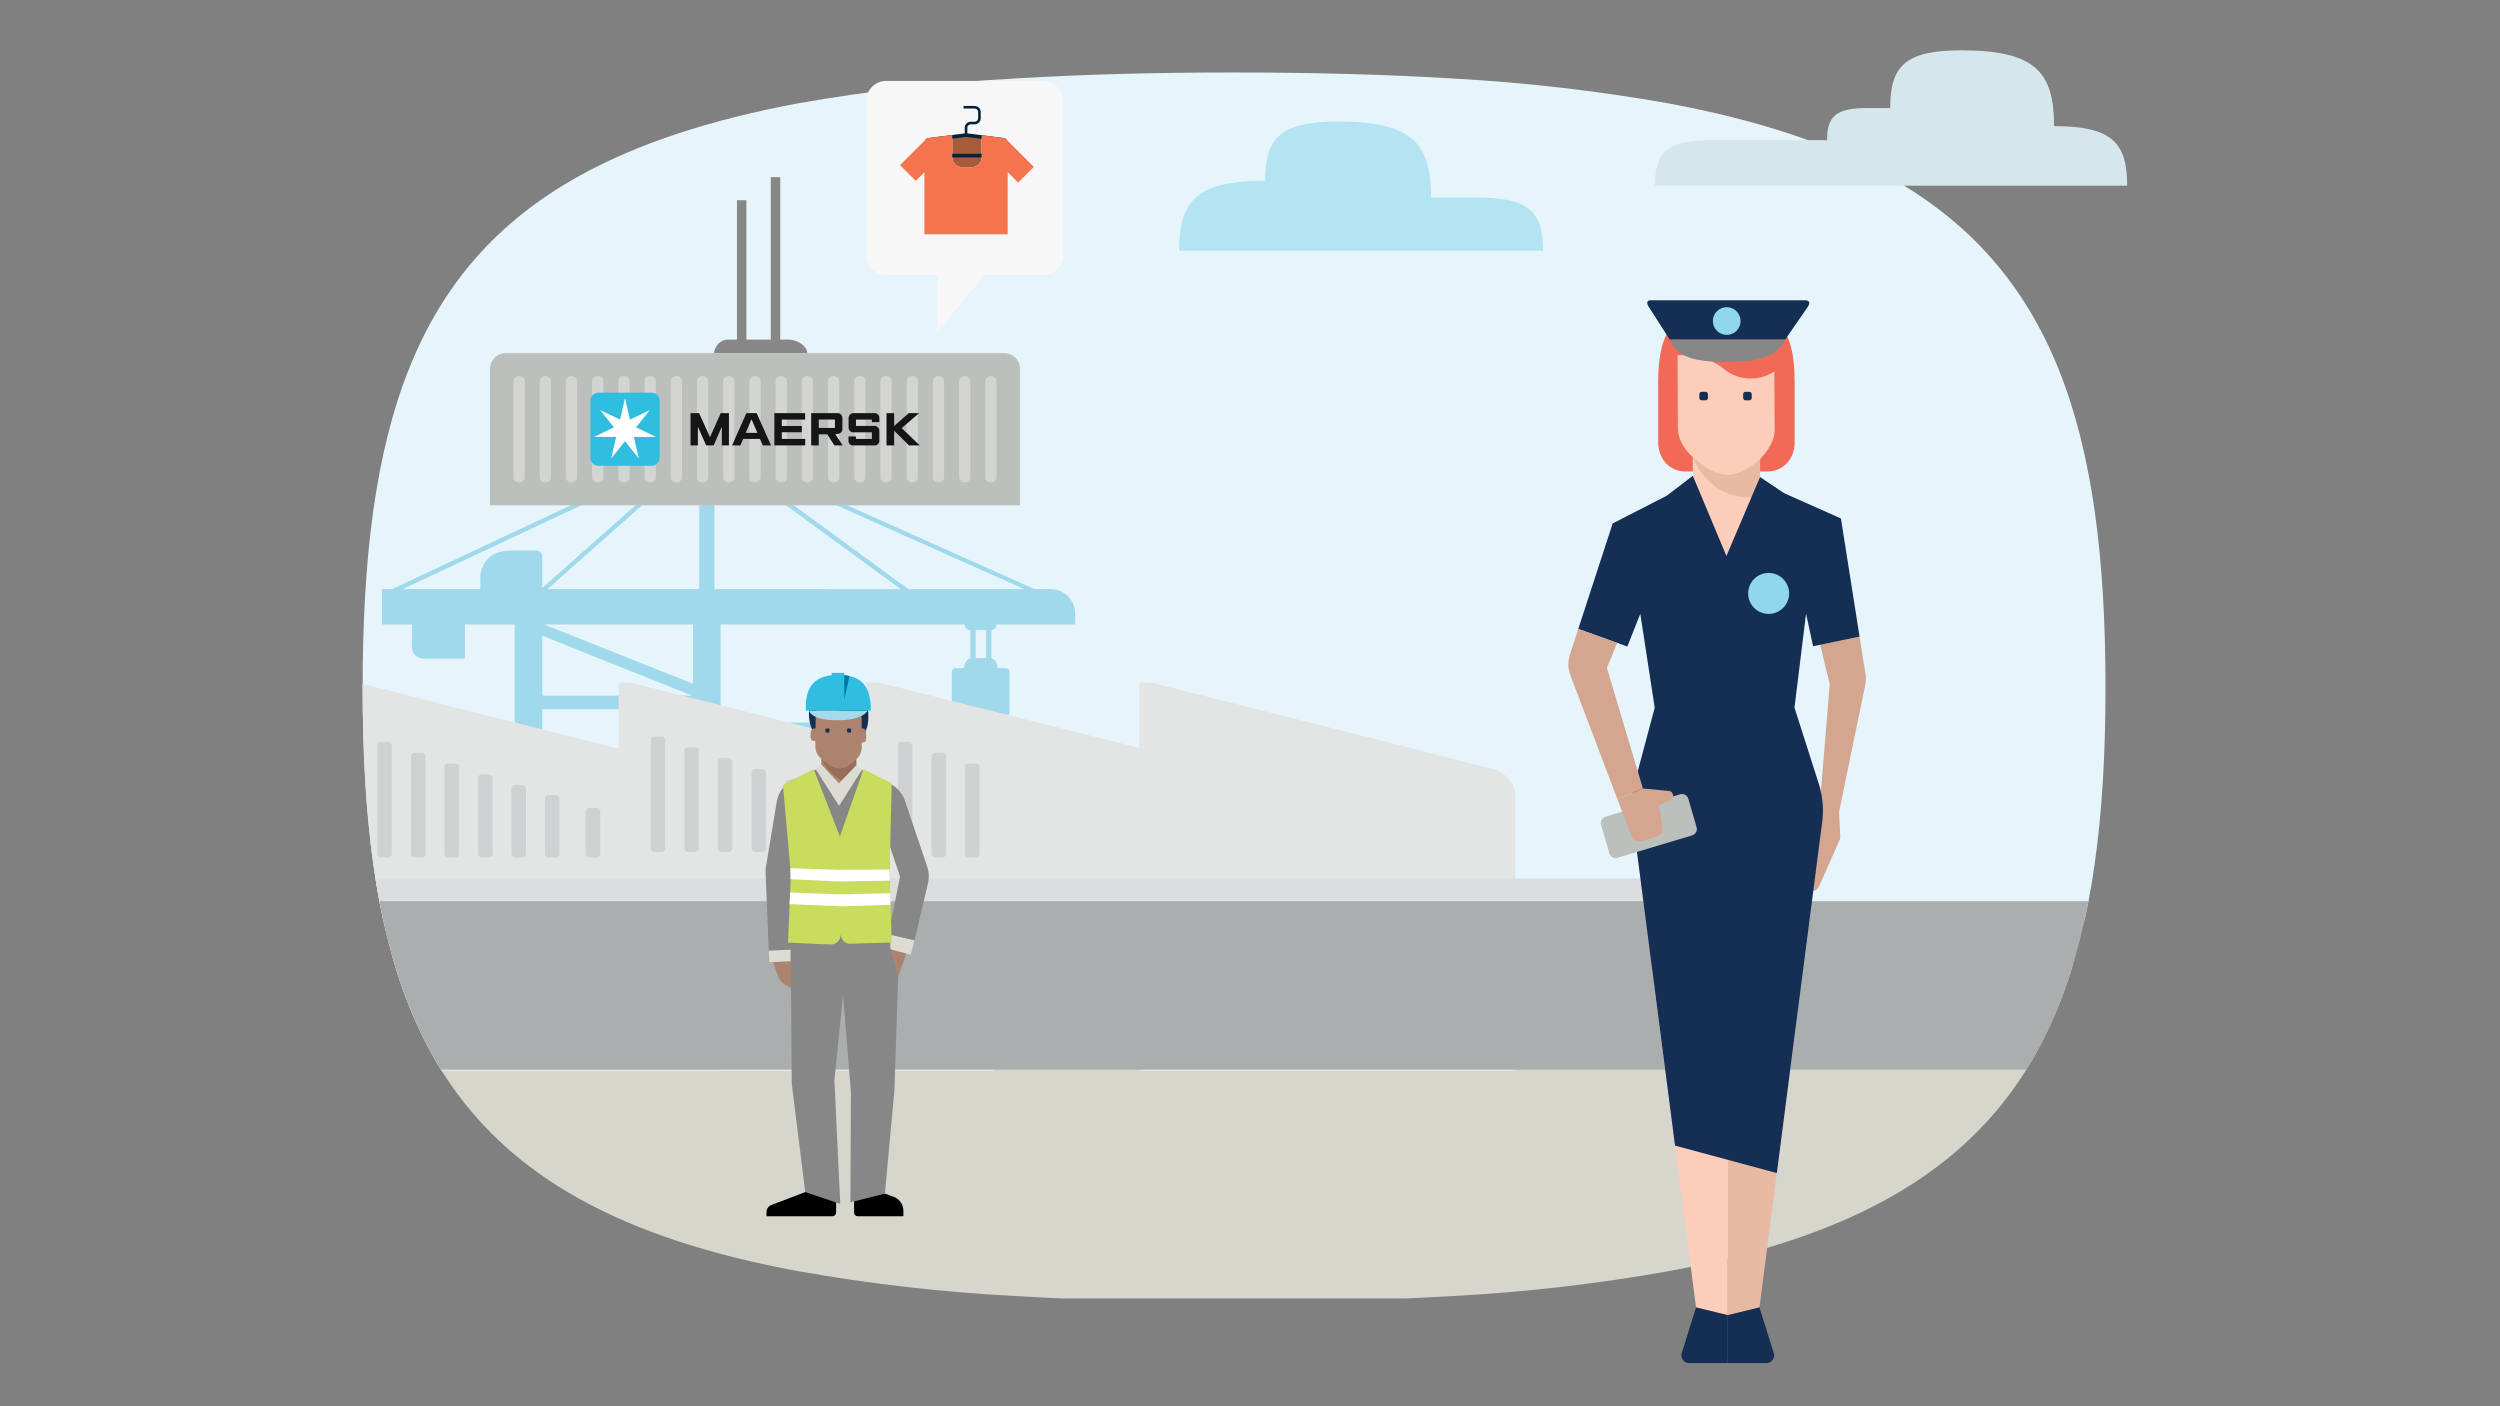 <svg id="Layer_1" data-name="Layer 1" xmlns="http://www.w3.org/2000/svg" xmlns:xlink="http://www.w3.org/1999/xlink" viewBox="0 0 720 405"><rect x="0" y="0" width="720" height="405" fill="#808080" stroke="none"/><defs><style>.cls-1,.cls-38{fill:none;}.cls-2{clip-path:url(#clip-path);}.cls-3{fill:#e6f5fc;}.cls-4{fill:#d7d6cd;}.cls-5{fill:#a1d9ec;}.cls-6{clip-path:url(#clip-path-2);}.cls-7{fill:#e2e5e3;}.cls-8{clip-path:url(#clip-path-3);}.cls-9{clip-path:url(#clip-path-4);}.cls-10{clip-path:url(#clip-path-5);}.cls-11{fill:#d0d1d2;}.cls-12{fill:#dcddde;}.cls-13{fill:#abaeaf;}.cls-14{fill:#878787;}.cls-15{fill:#bcc0bc;}.cls-16{fill:#d4d5d3;}.cls-17{fill:#151515;}.cls-18{fill:#2fbee0;}.cls-19{fill:#fff;}.cls-20{fill:#d6e6ed;}.cls-21{fill:#b4e3f1;}.cls-22{fill:#bde5f2;}.cls-23{fill:#e8baa4;}.cls-24{fill:#fcceb9;}.cls-25{fill:#142e54;}.cls-26{fill:#d4a690;}.cls-27{fill:#f26a57;}.cls-28{fill:#91d7ec;}.cls-29{fill:#ac836f;}.cls-30{fill:#966e5a;}.cls-31{fill:#010101;}.cls-32{fill:#dddcd4;}.cls-33{fill:#a5daed;}.cls-34{fill:#0174a8;}.cls-35{fill:#c9dc5d;}.cls-36{fill:#f7f7f7;}.cls-37{fill:#a75b3b;}.cls-38{stroke:#01243c;stroke-miterlimit:10;stroke-width:0.75px;}.cls-39{fill:#01243c;}.cls-40{fill:#f3744d;}</style><clipPath id="clip-path"><path class="cls-1" d="M292.629,22.586a519.676,519.676,0,0,0-62.751,7.17c-25.443,4.759-46.064,11.548-62.751,20.748-47.841,26.395-62.688,72.713-62.688,147.455s14.847,120.997,62.688,147.455c16.624,9.2,37.308,15.989,62.751,20.684a507.171,507.171,0,0,0,62.751,7.17c19.035,1.142,39.909,1.713,62.751,1.713s43.653-.571,62.751-1.713a506.326,506.326,0,0,0,62.751-7.233c25.38-4.759,46.064-11.548,62.751-20.811,47.714-26.458,62.751-72.776,62.751-147.265S591.283,77.089,543.506,50.63c-16.687-9.263-37.308-16.053-62.751-20.811a518.782,518.782,0,0,0-62.751-7.233C398.969,21.444,378.095,20.873,355.253,20.873S311.664,21.444,292.629,22.586Z"/></clipPath><clipPath id="clip-path-2"><rect class="cls-1" x="249.482" y="178.81" width="146.496" height="135.249"/></clipPath><clipPath id="clip-path-3"><rect class="cls-1" x="328.116" y="178.747" width="146.496" height="136.046"/></clipPath><clipPath id="clip-path-4"><rect class="cls-1" x="99.538" y="178.796" width="146.496" height="136.046"/></clipPath><clipPath id="clip-path-5"><rect class="cls-1" x="178.17" y="178.747" width="146.496" height="136.046"/></clipPath></defs><g class="cls-2"><rect class="cls-3" x="65.245" y="11.426" width="594.36" height="253.659"/><rect class="cls-4" x="88.47" y="274.301" width="508.398" height="99.662"/><path class="cls-5" d="M223.74,211.868v35.378a3.764,3.764,0,0,0-2.663,3.589v.186H214.86c-.326-4.128-3.44-6.11-7.309-6.381V179.85h70.29a1.571,1.571,0,0,0,1.62,1.618v8.115c-1.245.31-1.774,1.681-1.831,2.849H275.073a.979.979,0,0,0-.973.982v12.416h16.637V193.504a1.083,1.083,0,0,0-1.168-1.073h-2.231c-.059-1.704-.88-2.602-1.831-2.842v-8.121a1.478,1.478,0,0,0,1.437-1.618h22.71v-3.125a7.064,7.064,0,0,0-7.069-7.065h-4.637L205.779,128.469v-1.944c0-1.528-4.401-1.435-4.401,0v1.62l-88.445,41.515h-2.937v10.19h8.644v6.137a3.413,3.413,0,0,0,3.788,3.689H133.896v-9.825h14.322v64.762a7.841,7.841,0,0,0-7.463,6.386q-5.136-.003-10.072-.005v-9.217a1.06,1.06,0,0,0-1.059-1.086H119.018a.98.98,0,0,0-1.025,1.03v9.266h-2.295v-9.21a1.065,1.065,0,0,0-1.066-1.086h-10.604a.987.987,0,0,0-1.025,1.03v9.266H100.704v-9.21a1.058,1.058,0,0,0-1.055-1.086H89.041a.988.988,0,0,0-1.027,1.03v9.264c-6.404-.005-12.303-.009-15.854-.009-22.421,0-24.009,18.689-24.009,18.689H293.765s-.412-18.628-23.726-18.628h-.165v-.201a3.777,3.777,0,0,0-2.494-3.541V211.868a3.779,3.779,0,0,0-3.777-3.777h-36.084a3.779,3.779,0,0,0-3.779,3.777m23.76,12.007h-2.679V216.756h2.679Zm-16.763-8.461h11.328a1.401,1.401,0,0,0,1.423,1.342v7.176a2.561,2.561,0,0,0-1.62,2.525h-2.276a.869.869,0,0,0-.862.869v10.982h14.878V227.403a.955.955,0,0,0-1.032-.946h-2.116a2.414,2.414,0,0,0-1.618-2.521V216.756A1.303,1.303,0,0,0,250.1,215.414h10.278v31.78a3.775,3.775,0,0,0-2.831,3.641v.195c-6.25-.002-14.548-.002-24.147-.007v-.188a3.771,3.771,0,0,0-2.663-3.591ZM156.161,204.258h43.447V244.596h-.348c-4.501,0-7.004,3.145-7.782,6.415-9.009-.004-18.228-.004-27.349-.009-.351-4.343-3.806-6.309-7.968-6.399Zm0-21.183,43.14,17.255H156.161Zm.525-3.225h42.922v17.062ZM200.635,129.924l-44.47,39.388v-8.961a1.674,1.674,0,0,0-1.892-1.799h-7.047c-8.644,0-8.886,7.257-8.886,7.257v3.851H115.969Zm.742,39.736H157.679l43.699-38.707Zm79.595,11.808h3.026v8.049h-3.026Zm-19.37-11.808-52.499-38.365,85.847,38.365Zm-55.823,0V130.472l53.628,39.189Z"/><g class="cls-6"><path class="cls-7" d="M144.342,307.767V228.609c-.003-3.467,2.905-6.538,7.196-7.596l96.457-24.199a13.644,13.644,0,0,1,6.098,0L350.372,221.013c4.352,1.021,7.335,4.096,7.378,7.596V307.767Z"/></g><g class="cls-8"><path class="cls-7" d="M222.975,308.463V228.839c-.003-3.488,2.903-6.577,7.196-7.641l96.457-24.341a13.566,13.566,0,0,1,6.098,0L429.002,221.198c4.354,1.027,7.338,4.12,7.378,7.641v79.624Z"/></g><g class="cls-9"><path class="cls-7" d="M-5.6,308.513V228.889c-.005-3.488,2.903-6.577,7.196-7.641l96.457-24.341a13.555,13.555,0,0,1,6.096,0l96.278,24.341c4.352,1.027,7.338,4.12,7.378,7.641v79.624Z"/></g><g class="cls-10"><path class="cls-7" d="M73.033,308.463V228.839c-.005-3.488,2.903-6.577,7.196-7.641l96.457-24.341a13.555,13.555,0,0,1,6.096,0L279.06,221.198c4.352,1.027,7.338,4.12,7.378,7.641v79.624Z"/></g><path class="cls-11" d="M236.742,245.375h2.072a1.098,1.098,0,0,0,1.037-1.037V228.486a1.098,1.098,0,0,0-1.037-1.037H236.742a1.035,1.035,0,0,0-1.035,1.037v15.852a1.035,1.035,0,0,0,1.035,1.037"/><path class="cls-11" d="M227.047,245.375h2.135a1.097,1.097,0,0,0,1.035-1.037V225.619a1.097,1.097,0,0,0-1.035-1.035h-2.135a1.095,1.095,0,0,0-1.035,1.035v18.719a1.095,1.095,0,0,0,1.035,1.037"/><path class="cls-11" d="M217.414,245.375h2.135a1.097,1.097,0,0,0,1.035-1.037v-21.95a1.036,1.036,0,0,0-1.035-.914h-2.075a1.037,1.037,0,0,0-1.037,1.035v21.829a1.099,1.099,0,0,0,1.037,1.037"/><path class="cls-11" d="M207.781,245.375H209.853a1.093,1.093,0,0,0,1.035-1.037v-24.939a1.035,1.035,0,0,0-1.035-1.035h-2.072a.977.977,0,0,0-1.037.911,1.013,1.013,0,0,0,0,.124v24.939a1.036,1.036,0,0,0,1.037,1.037"/><path class="cls-11" d="M198.086,245.375H200.158a1.035,1.035,0,0,0,1.095-.974.504.504,0,0,0,.003-.063V216.292a.977.977,0,0,0-.909-1.037,1.124,1.124,0,0,0-.129,0h-2.075a1.035,1.035,0,0,0-1.035,1.037v28.046a1.097,1.097,0,0,0,1.035,1.037"/><path class="cls-11" d="M188.45,245.375h2.072a1.096,1.096,0,0,0,1.037-1.037V213.183a1.036,1.036,0,0,0-1.037-1.037H188.45a.973.973,0,0,0-1.035.911,1.054,1.054,0,0,0,0,.126v31.155a1.035,1.035,0,0,0,1.035,1.037"/><path class="cls-11" d="M158.005,246.93h2.072a1.093,1.093,0,0,0,1.035-1.037V230.041a1.094,1.094,0,0,0-1.035-1.037h-2.072a1.036,1.036,0,0,0-1.037,1.037v15.852a1.036,1.036,0,0,0,1.037,1.037"/><path class="cls-11" d="M148.31,246.93h2.133a1.099,1.099,0,0,0,1.037-1.037V227.176a1.1,1.1,0,0,0-1.037-1.037h-2.133a1.098,1.098,0,0,0-1.037,1.037v18.717a1.098,1.098,0,0,0,1.037,1.037"/><path class="cls-11" d="M138.675,246.93h2.135a1.101,1.101,0,0,0,1.037-1.037v-21.947a1.042,1.042,0,0,0-1.037-.916h-2.075a1.037,1.037,0,0,0-1.035,1.037v21.826a1.097,1.097,0,0,0,1.035,1.037"/><path class="cls-11" d="M129.042,246.93H131.114a1.098,1.098,0,0,0,1.037-1.037v-24.936a1.037,1.037,0,0,0-1.037-1.037h-2.072a.975.975,0,0,0-1.035.911.528.528,0,0,0,0,.126v24.936a1.035,1.035,0,0,0,1.035,1.037"/><path class="cls-11" d="M119.347,246.93h2.072a1.037,1.037,0,0,0,1.098-.974V217.846a.977.977,0,0,0-.909-1.037,1.08,1.08,0,0,0-.126,0h-2.075a1.039,1.039,0,0,0-1.037,1.037v28.046a1.101,1.101,0,0,0,1.037,1.037"/><path class="cls-11" d="M109.714,246.93h2.072a1.093,1.093,0,0,0,1.035-1.037V214.737a1.035,1.035,0,0,0-1.035-1.037h-2.072a.977.977,0,0,0-1.037.911,1.049,1.049,0,0,0,0,.126v31.155a1.037,1.037,0,0,0,1.037,1.037"/><path class="cls-11" d="M169.704,246.93h2.135a1.101,1.101,0,0,0,1.037-1.037v-12.194a1.101,1.101,0,0,0-1.037-1.035H169.704a1.095,1.095,0,0,0-1.035,1.035v12.194a1.095,1.095,0,0,0,1.035,1.037"/><path class="cls-11" d="M278.986,246.93h2.072a1.095,1.095,0,0,0,1.035-1.037v-24.936a1.035,1.035,0,0,0-1.035-1.037h-2.072a.975.975,0,0,0-1.037.911,1.054,1.054,0,0,0,0,.126v24.936a1.036,1.036,0,0,0,1.037,1.037"/><path class="cls-11" d="M269.292,246.93h2.072a1.036,1.036,0,0,0,1.095-.974.505.505,0,0,0,.003-.063V217.846a.977.977,0,0,0-.911-1.037,1.08,1.08,0,0,0-.126,0h-2.075a1.037,1.037,0,0,0-1.035,1.037v28.046a1.097,1.097,0,0,0,1.035,1.037"/><path class="cls-11" d="M259.656,246.93h2.072a1.098,1.098,0,0,0,1.037-1.037V214.737a1.036,1.036,0,0,0-1.037-1.037H259.656a.975.975,0,0,0-1.035.911,1.054,1.054,0,0,0,0,.126v31.155a1.035,1.035,0,0,0,1.035,1.037"/><rect class="cls-12" x="91.243" y="252.982" width="411.925" height="7.865"/><rect class="cls-13" x="69.6" y="259.537" width="626.32" height="48.512"/></g><path class="cls-14" d="M227.051,97.81h-2.339V51.039h-2.728V97.81h-7.014V57.664h-2.728V97.81h-2.34c-3.895,0-4.286,3.898-4.286,3.898H232.507c0-1.949-2.73-3.898-5.456-3.898"/><path class="cls-15" d="M293.768,145.535V106.226a4.515,4.515,0,0,0-4.516-4.519H145.633a4.517,4.517,0,0,0-4.519,4.519v39.309Z"/><path class="cls-16" d="M149.62,138.904h-.223a1.512,1.512,0,0,1-1.507-1.509V109.85a1.515,1.515,0,0,1,1.509-1.513h.221a1.506,1.506,0,0,1,1.509,1.508v27.55a1.513,1.513,0,0,1-1.509,1.509"/><path class="cls-16" d="M157.168,138.904h-.221a1.508,1.508,0,0,1-1.507-1.511V109.847a1.507,1.507,0,0,1,1.507-1.509h.221a1.506,1.506,0,0,1,1.507,1.508v27.552a1.507,1.507,0,0,1-1.507,1.507"/><path class="cls-16" d="M164.716,138.904h-.221a1.508,1.508,0,0,1-1.509-1.511v-27.545a1.508,1.508,0,0,1,1.509-1.511h.221a1.506,1.506,0,0,1,1.507,1.508v27.552a1.507,1.507,0,0,1-1.507,1.507"/><path class="cls-16" d="M172.266,138.904h-.223a1.508,1.508,0,0,1-1.509-1.509V109.847a1.507,1.507,0,0,1,1.507-1.509h.221a1.509,1.509,0,0,1,1.511,1.511v27.55A1.505,1.505,0,0,1,172.266,138.904"/><path class="cls-16" d="M179.816,138.904h-.231a1.501,1.501,0,0,1-1.501-1.504V109.845a1.505,1.505,0,0,1,1.506-1.508h.221A1.509,1.509,0,0,1,181.32,109.848V137.4a1.503,1.503,0,0,1-1.504,1.504"/><path class="cls-16" d="M187.362,138.904H187.133a1.503,1.503,0,0,1-1.502-1.504V109.847a1.512,1.512,0,0,1,1.509-1.509h.219a1.509,1.509,0,0,1,1.511,1.509v27.55a1.507,1.507,0,0,1-1.507,1.507"/><path class="cls-16" d="M194.907,138.904h-.224a1.504,1.504,0,0,1-1.504-1.506V109.848a1.514,1.514,0,0,1,1.511-1.511h.219a1.507,1.507,0,0,1,1.507,1.506v27.552a1.509,1.509,0,0,1-1.509,1.509"/><path class="cls-16" d="M202.457,138.904h-.221a1.508,1.508,0,0,1-1.507-1.511v-27.545a1.508,1.508,0,0,1,1.507-1.511h.221a1.505,1.505,0,0,1,1.507,1.506v27.553a1.506,1.506,0,0,1-1.507,1.507"/><path class="cls-16" d="M210.005,138.904h-.224a1.504,1.504,0,0,1-1.504-1.507v-27.55a1.512,1.512,0,0,1,1.507-1.509h.219a1.507,1.507,0,0,1,1.509,1.508v27.552a1.506,1.506,0,0,1-1.507,1.507"/><path class="cls-16" d="M217.553,138.904h-.219a1.515,1.515,0,0,1-1.511-1.511V109.847a1.507,1.507,0,0,1,1.507-1.509h.223a1.509,1.509,0,0,1,1.509,1.509v27.55a1.506,1.506,0,0,1-1.509,1.507"/><path class="cls-16" d="M225.102,138.904H224.879a1.507,1.507,0,0,1-1.507-1.507v-27.55a1.507,1.507,0,0,1,1.507-1.509h.223a1.507,1.507,0,0,1,1.507,1.509v27.552a1.505,1.505,0,0,1-1.507,1.506"/><path class="cls-16" d="M232.648,138.904h-.223a1.504,1.504,0,0,1-1.504-1.506V109.847a1.506,1.506,0,0,1,1.507-1.509h.221a1.505,1.505,0,0,1,1.506,1.506v27.553a1.506,1.506,0,0,1-1.507,1.507"/><path class="cls-16" d="M240.2,138.904h-.226a1.503,1.503,0,0,1-1.504-1.504V109.847a1.506,1.506,0,0,1,1.507-1.509h.221a1.506,1.506,0,0,1,1.506,1.508v27.553a1.504,1.504,0,0,1-1.504,1.506"/><path class="cls-16" d="M247.744,138.904h-.221a1.512,1.512,0,0,1-1.509-1.509V109.847a1.514,1.514,0,0,1,1.509-1.509h.221a1.507,1.507,0,0,1,1.507,1.508v27.552a1.507,1.507,0,0,1-1.507,1.507"/><path class="cls-16" d="M255.294,138.904h-.224a1.505,1.505,0,0,1-1.506-1.506V109.847a1.509,1.509,0,0,1,1.509-1.509h.219a1.507,1.507,0,0,1,1.509,1.508v27.553a1.506,1.506,0,0,1-1.507,1.506"/><path class="cls-16" d="M262.846,138.904h-.228a1.506,1.506,0,0,1-1.506-1.507v-27.55a1.507,1.507,0,0,1,1.507-1.509h.221a1.515,1.515,0,0,1,1.511,1.511v27.55a1.505,1.505,0,0,1-1.506,1.506"/><path class="cls-16" d="M270.389,138.904h-.224a1.502,1.502,0,0,1-1.502-1.504V109.847a1.506,1.506,0,0,1,1.506-1.509h.221a1.513,1.513,0,0,1,1.511,1.509v27.548a1.509,1.509,0,0,1-1.511,1.509"/><path class="cls-16" d="M277.939,138.904h-.223a1.509,1.509,0,0,1-1.507-1.511v-27.545a1.508,1.508,0,0,1,1.507-1.511h.221a1.514,1.514,0,0,1,1.511,1.509v27.548a1.509,1.509,0,0,1-1.509,1.509"/><path class="cls-16" d="M285.487,138.904h-.224a1.513,1.513,0,0,1-1.507-1.509V109.847a1.507,1.507,0,0,1,1.507-1.509h.223a1.509,1.509,0,0,1,1.509,1.511v27.548a1.506,1.506,0,0,1-1.507,1.507"/><polygon class="cls-17" points="198.876 128.268 198.876 118.983 201.346 118.983 204.475 125.916 207.563 118.983 209.93 118.983 209.93 128.268 207.892 128.268 207.892 122.866 205.541 128.268 203.369 128.268 200.987 122.893 200.987 128.268 198.876 128.268"/><path class="cls-17" d="M213.236,128.267h-2.399l4.121-9.291h2.951l4.151,9.291h-2.369l-.814-1.853h-4.851Zm4.895-3.597-1.705-3.937-1.666,3.937Z"/><polygon class="cls-17" points="223.014 128.268 223.014 118.983 231.884 118.983 231.884 120.836 225.157 120.836 225.157 122.681 230.922 122.681 230.922 124.491 225.157 124.491 225.157 126.407 231.9 126.407 231.9 128.268 223.014 128.268"/><path class="cls-17" d="M233.622,128.266v-9.289h7.421a1.428,1.428,0,0,1,1.566,1.56v3.121c0,.717-.634,1.368-1.868,1.368H240.53l2.16,3.241H240.304l-2.047-3.175h-2.462v3.175Zm2.173-5.025h4.661v-2.405h-4.661Z"/><path class="cls-17" d="M246.516,128.272h-.733a1.269,1.269,0,0,1-1.421-1.364V125.697h2.155v.717h4.585v-1.9h-5.257a1.351,1.351,0,0,1-1.445-1.346v-2.76a1.412,1.412,0,0,1,1.459-1.421h6.013a1.365,1.365,0,0,1,1.373,1.482v1.108h-2.141v-.733h-4.585v1.828H251.76a1.422,1.422,0,0,1,1.482,1.499v2.649a1.314,1.314,0,0,1-1.438,1.453Z"/><polygon class="cls-17" points="255.314 128.272 255.314 118.986 257.514 118.986 257.514 122.699 261.708 118.986 264.691 118.986 259.686 123.298 264.873 128.272 261.782 128.272 257.514 124.046 257.514 128.272 255.314 128.272"/><path class="cls-18" d="M189.99,131.76a2.402,2.402,0,0,1-2.403,2.399H172.419a2.404,2.404,0,0,1-2.41-2.399v-16.275a2.405,2.405,0,0,1,2.41-2.403h15.169a2.404,2.404,0,0,1,2.403,2.403Z"/><polygon class="cls-19" points="183.187 123.075 187.127 118.131 187.117 118.116 181.418 120.861 180.01 114.693 179.993 114.693 178.585 120.861 172.888 118.116 172.874 118.131 176.816 123.075 171.117 125.817 171.124 125.837 177.447 125.837 176.042 132.005 176.057 132.013 180.001 127.068 183.944 132.013 183.962 132.001 182.554 125.837 188.881 125.837 188.884 125.817 183.187 123.075"/><path class="cls-20" d="M591.565,36.321c16.846,0,21.058,4.915,21.058,17.16H476.627c0-9.372,3.222-13.132,16.115-13.132H526.205c0-6.59,2.266-9.232,11.331-9.232h6.839c0-11.864,4.08-16.624,20.401-16.624,21.433,0,26.79,6.251,26.79,21.827"/><path class="cls-21" d="M371.725,72.238H339.596c0-14.4,4.952-20.178,24.766-20.178,0-12.169,4.187-17.054,20.927-17.054,21.488,0,26.862,6.267,26.862,21.885h13.417c15.067,0,18.836,4.396,18.836,15.347H358.43"/><path class="cls-16" d="M510.93,307.763h.175a1.139,1.139,0,0,0,1.14-1.14V285.639A1.147,1.147,0,0,0,511.1,284.491h-.169a1.147,1.147,0,0,0-1.147,1.147v20.981a1.145,1.145,0,0,0,1.145,1.145"/><path class="cls-16" d="M505.183,307.763h.169a1.149,1.149,0,0,0,1.148-1.15v-20.974a1.148,1.148,0,0,0-1.147-1.148h-.169a1.149,1.149,0,0,0-1.148,1.148v20.977a1.147,1.147,0,0,0,1.147,1.147"/><path class="cls-16" d="M499.436,307.763h.17a1.147,1.147,0,0,0,1.145-1.148v-20.974a1.149,1.149,0,0,0-1.147-1.15h-.169a1.147,1.147,0,0,0-1.147,1.147v20.979a1.146,1.146,0,0,0,1.147,1.147"/><path class="cls-16" d="M493.688,307.763h.169a1.152,1.152,0,0,0,1.15-1.152V285.641a1.149,1.149,0,0,0-1.148-1.15h-.17a1.148,1.148,0,0,0-1.147,1.147v20.979a1.15,1.15,0,0,0,1.147,1.147"/><path class="cls-16" d="M487.943,307.763h.169a1.15,1.15,0,0,0,1.147-1.147V285.639a1.147,1.147,0,0,0-1.148-1.148h-.167a1.148,1.148,0,0,0-1.147,1.148v20.977a1.149,1.149,0,0,0,1.147,1.147"/><path class="cls-16" d="M482.194,307.763h.172a1.143,1.143,0,0,0,1.143-1.145V285.641A1.147,1.147,0,0,0,482.363,284.491h-.169a1.148,1.148,0,0,0-1.147,1.148v20.977a1.147,1.147,0,0,0,1.147,1.147"/><polygon class="cls-17" points="496.881 299.665 496.881 292.595 498.761 292.595 501.143 297.876 503.494 292.595 505.296 292.595 505.296 299.665 503.745 299.665 503.745 295.553 501.956 299.665 500.298 299.665 498.487 295.573 498.487 299.665 496.881 299.665"/><path class="cls-17" d="M507.816,299.665H505.988l3.136-7.073h2.248l3.162,7.073h-1.804l-.622-1.41h-3.691Zm3.726-2.738-1.3-2.998-1.268,2.998Z"/><path class="cls-22" d="M245.893,273.902h6.782a1.076,1.076,0,0,1,1.076,1.076v7.274a1.076,1.076,0,0,1-1.076,1.076h-6.782a1.074,1.074,0,0,1-1.074-1.074v-7.278A1.074,1.074,0,0,1,245.893,273.902Z"/><polygon class="cls-23" points="497.589 378.769 497.589 285.527 517.716 291.496 506.728 376.54 497.589 378.769"/><polygon class="cls-24" points="497.589 378.769 497.589 285.527 475.814 279.067 488.455 376.54 497.589 378.769"/><path class="cls-25" d="M506.728,376.541l4.109,13.127a2.235,2.235,0,0,1-2.13,2.9H497.59V378.77Z"/><path class="cls-25" d="M488.455,376.541,484.344,389.667a2.233,2.233,0,0,0,2.13,2.9h11.115V378.77Z"/><path class="cls-26" d="M537.182,197.309l-7.522,36.509.342,7.085a2.243,2.243,0,0,1-.189,1.013L523.865,255.321a2.236,2.236,0,0,1-2.442,1.29l-1.872-.342-.123-14.877,4.516-7.68,3.013-36.691-2.74-11.324,11.341-2.349,1.7,10.769a8.948,8.948,0,0,1-.076,3.192"/><path class="cls-27" d="M509.1,135.778c4.349,0,7.768-3.512,7.768-8.35,0-5.053-.003-14.342-.003-17.219,0-16.344-5.259-21.326-19.654-21.326s-19.655,4.982-19.655,21.326c0,2.877-.003,12.166-.003,17.219,0,4.838,3.418,8.35,7.766,8.35Z"/><path class="cls-24" d="M483.148,102.269l.057,20.859c0,5.079,4.325,8.485,4.325,8.485v5.421l9.65,29.268,9.714-28.914v-5.185s4.2-3.996,4.2-8.227c0-1.089-.079-17.032-.079-17.032h.008a12.268,12.268,0,0,1-14.563-.695c-2.495-1.986-6.02-3.981-13.312-3.981"/><path class="cls-25" d="M491.163,115.297h-1.032a.719.719,0,0,1-.718-.717V113.548a.719.719,0,0,1,.718-.718h1.032a.72.72,0,0,1,.72.718V114.58a.72.72,0,0,1-.72.717"/><path class="cls-25" d="M503.777,115.297h-1.032a.717.717,0,0,1-.718-.717V113.548a.718.718,0,0,1,.718-.718h1.032a.718.718,0,0,1,.717.718V114.58a.718.718,0,0,1-.717.717"/><path class="cls-23" d="M506.892,132.204V137.389l-1.956,5.827C491.884,144.039,487.53,131.614,487.53,131.614c6.251,5.553,11.361,7.743,19.362.59"/><polygon class="cls-19" points="506.892 137.389 508.34 157.712 497.182 166.303 486.847 157.712 487.53 137.034 497.182 166.303 506.892 137.389"/><path class="cls-25" d="M522.165,186.122l13.391-2.774-5.367-34.025-16.34-7.276-6.957-4.657-9.682,22.733L487.531,137.031l-7.522,5.741-15.56,7.974L454.543,181.134l14.127,5.07,3.738-9.437,4.151,27.058L470.794,225.382a25.566,25.566,0,0,0-.656,9.914l12.27,94.637,29.319,7.91,13.064-101.102a25.587,25.587,0,0,0-1.002-11.07l-6.979-21.874L520.143,176.723Z"/><path class="cls-15" d="M487.314,240.592l-21.463,6.446a1.91,1.91,0,0,1-2.369-1.3l-2.376-8.163a1.913,1.913,0,0,1,1.302-2.369l21.465-6.446a1.909,1.909,0,0,1,2.367,1.3l2.377,8.164a1.909,1.909,0,0,1-1.303,2.367"/><path class="cls-26" d="M477.837,231.845l3.205-1.329a1.335,1.335,0,0,0,.819-1.384l-.019-.158a1.339,1.339,0,0,0-1.206-1.184l-7.481-.703-7.353,3.049,4.113,10.837a2.23,2.23,0,0,0,2.747,1.339l4.64-1.437A2.232,2.232,0,0,0,478.849,238.401Z"/><path class="cls-26" d="M465.802,230.135,452.269,194.475a8.929,8.929,0,0,1-.14-5.932l2.413-7.411,11.211,4.021-2.961,7.193,10.365,34.74Z"/><path class="cls-28" d="M515.265,170.907a5.897,5.897,0,1,1-5.9-5.898,5.898,5.898,0,0,1,5.9,5.898"/><path class="cls-25" d="M480.89,97.808h33.231l6.444-9.311s1.561-2.027-.799-2.027H475.444c-1.732,0-.772,1.637-.772,1.637Z"/><path class="cls-14" d="M514.119,97.808H480.889c2.207,5.121,7.247,6.399,15.75,6.399,8.505,0,14.804-.73,17.48-6.399"/><path class="cls-28" d="M501.276,92.46a3.977,3.977,0,1,1-3.976-3.978,3.978,3.978,0,0,1,3.976,3.978"/><path class="cls-25" d="M232.966,205.628c0-5.878,2.322-7.889,8.817-7.889,6.498,0,8.297,2.474,8.297,8.934,0,4.235-2.262,5.858-2.262,5.858-.026-.84-.234-5.045-.234-5.045l-11.833-2.476s-.13,7.218-.5,7c-1.153-.683-2.284-3.572-2.284-6.383"/><path class="cls-29" d="M234.936,202.817l-.055,6.987h-.406c-.582,0-1.045.456-1.045,1.702,0,1.742.348,1.898,1.391,1.898v1.446a4.665,4.665,0,0,0,1.682,3.658V220.594l5.047,6.897,5.047-6.663v-2.147a4.993,4.993,0,0,0,1.607-3.42c0-.525-.042-.756-.042-1.396,1.162,0,1.279-.578,1.279-2.205,0-1.623-.582-1.857-.928-1.857h-.351v-3.448Z"/><path class="cls-25" d="M238.558,210.981h-.498a.342.342,0,0,1-.342-.344v-.496a.343.343,0,0,1,.342-.344h.498a.343.343,0,0,1,.342.344v.496a.342.342,0,0,1-.342.344"/><path class="cls-25" d="M244.789,210.981h-.496a.344.344,0,0,1-.344-.344v-.496a.344.344,0,0,1,.344-.344h.496a.343.343,0,0,1,.344.344v.496a.343.343,0,0,1-.344.344"/><path class="cls-30" d="M246.597,218.681v2.145s-3.08,3.927-3.089,4.059c-3.625.009-7.007-6.378-7.007-6.378,3.966,3.481,6.189,3.984,10.096.174"/><path class="cls-29" d="M223.934,280.806l-1.468-4.282,5.693-1.953,3.285,9.589-.386.134a5.605,5.605,0,0,1-7.124-3.488"/><rect class="cls-29" x="251.748" y="274.498" width="10.136" height="6.018" transform="translate(-88.979 430.445) rotate(-71.076)"/><path class="cls-31" d="M240.803,345.095v4.094a1.092,1.092,0,0,1-1.089,1.091h-18.959v-1.208a2.185,2.185,0,0,1,1.402-2.035l11.926-4.553Z"/><path class="cls-31" d="M260.177,348.745v1.535h-13.112a1.089,1.089,0,0,1-1.089-1.089v-4.694l5.217-2.017,6.083,2.158a4.358,4.358,0,0,1,2.902,4.107"/><polygon class="cls-32" points="221.552 277.106 221.405 273.763 227.743 273.485 227.763 276.852 221.552 277.106"/><polygon class="cls-32" points="255.029 273.036 255.843 269.048 263.372 270.82 262.292 274.954 255.029 273.036"/><path class="cls-14" d="M227.728,271.464h28.224l2.727,9.897-1.08,32.49c-.007.172-.018.342-.035.511l-2.719,29.412-9.933,2.491.152-31.628-2.26-28.1-2.498,24.59,1.689,35.607-10.087-3.422-3.832-30.821a9.661,9.661,0,0,1-.064-1.01l-.284-40.019"/><path class="cls-14" d="M256.437,273.245l-6.623,3.607a4.355,4.355,0,0,1-6.301-2.734l-.591-2.271-.897,4.055a4.357,4.357,0,0,1-4.504,3.409l-9.741-.558-.037-5.267-6.339.278-.911-22.383a8.918,8.918,0,0,1,.11-1.781l3.098-18.675a8.712,8.712,0,0,1,5.093-6.553l6.187-2.719,1.568-1.257,4.451,4.648.648,5.466.668-5.521,4.24-4.365,1.667,1.133,7.975,3.869a8.724,8.724,0,0,1,4.451,5.053l6.389,18.924a8.748,8.748,0,0,1,.223,4.798l-3.889,16.417-7.529-1.768,3.376-16.543-3.131-9.388Z"/><polygon class="cls-32" points="241.65 232.079 248.222 221.758 246.597 220.396 241.603 225.608 236.506 220.118 234.98 221.652 241.65 232.079"/><path class="cls-33" d="M249.84,204.673H232.995s.441,2.765,8.118,2.765c7.673,0,8.727-2.765,8.727-2.765"/><path class="cls-18" d="M243.153,194.462v-.683h-3.618v.679c-5.527.582-7.461,4.127-7.461,9.046l-.013,1.169h18.701l.037-1.118c-.26-5.849-2.641-8.57-7.646-9.093"/><path class="cls-34" d="M243.153,194.462v6.95l1.473-6.696a5.217,5.217,0,0,0-1.473-.254"/><path class="cls-35" d="M225.49,226.097l2.273,25.626-.809,19.742s11.125.536,12.217.536a2.781,2.781,0,0,0,2.906-2.954c.351,1.841,1.363,2.818,2.957,2.745,1.594-.073,11.782-.326,11.782-.326l-.631-19.819.631-26.03-8.122-4.13-6.806,19.433-7.545-19.433Z"/><polygon class="cls-19" points="227.616 250.036 241.614 250.51 256.214 250.424 256.245 253.621 241.931 253.87 227.706 253.219 227.616 250.036"/><polygon class="cls-19" points="227.547 257.04 242.215 257.582 256.363 257.24 256.467 260.565 242.676 261.011 227.41 260.407 227.547 257.04"/><path class="cls-36" d="M255.225,23.306h45.206a5.732,5.732,0,0,1,5.731,5.731v44.432a5.732,5.732,0,0,1-5.731,5.731H283.595L270.056,95.391V79.201H255.225a5.732,5.732,0,0,1-5.733-5.731V29.038a5.732,5.732,0,0,1,5.733-5.731"/><path class="cls-37" d="M282.688,39.124v6.219a2.798,2.798,0,0,1-2.797,2.797h-2.831a2.797,2.797,0,0,1-2.797-2.797V39.06Z"/><path class="cls-38" d="M277.497,30.891h3.183a1.399,1.399,0,0,1,1.398,1.398v1.742a1.398,1.398,0,0,1-1.398,1.398h-1.062a1.398,1.398,0,0,0-1.398,1.4v2.045"/><path class="cls-39" d="M278.219,39.425l10.643,1.356a.352.352,0,0,1,.305.347v2.826a.35.35,0,0,1-.351.349H267.621a.35.35,0,0,1-.349-.349v-2.826a.352.352,0,0,1,.303-.347l10.643-1.356m0-1.057-10.776,1.373a1.398,1.398,0,0,0-1.219,1.388v2.826a1.397,1.397,0,0,0,1.398,1.398H288.816a1.399,1.399,0,0,0,1.4-1.398v-2.826a1.398,1.398,0,0,0-1.222-1.388Z"/><path class="cls-40" d="M289.882,40.216a2.441,2.441,0,0,0-.889-.484l-6.306-.803v6.414a2.795,2.795,0,0,1-2.797,2.796h-2.831a2.796,2.796,0,0,1-2.797-2.796v-6.48l-6.819.868a1.397,1.397,0,0,0-.89.492l-7.336,7.336,4.519,4.517,2.489-2.487V67.475h23.992V49.583l3,3,4.517-4.517Z"/></svg>